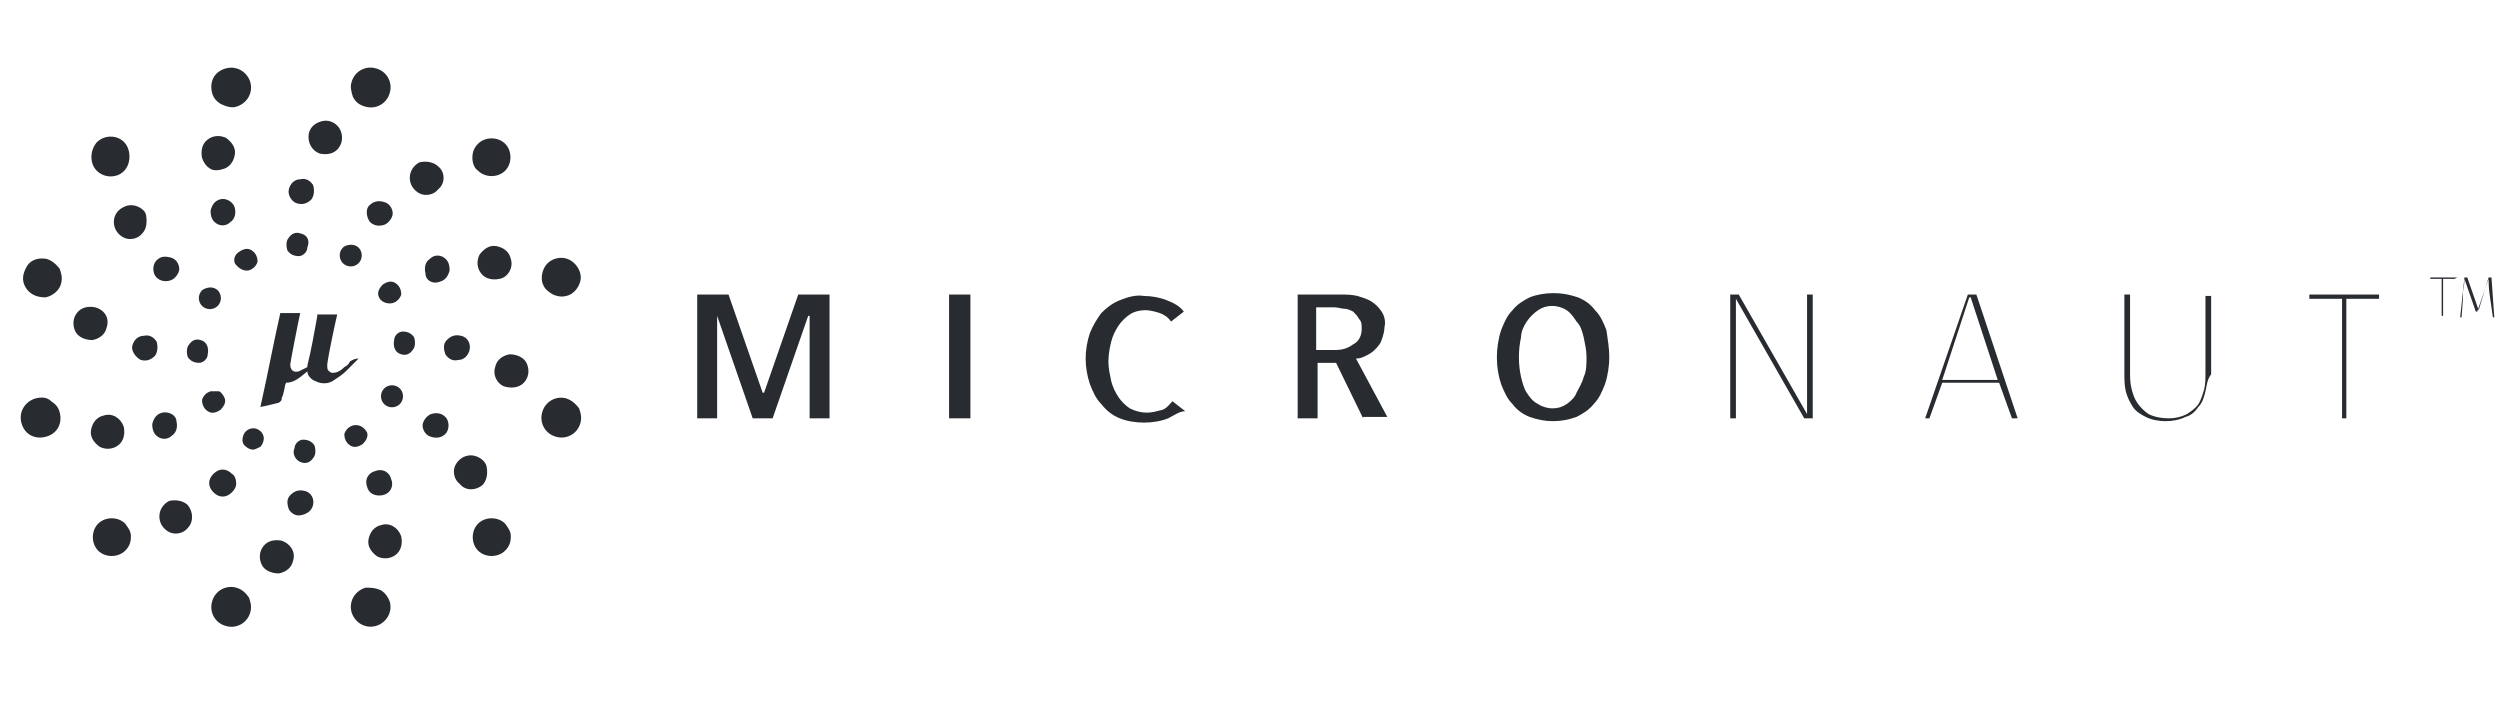 <?xml version="1.0" encoding="UTF-8"?> <svg xmlns="http://www.w3.org/2000/svg" xmlns:xlink="http://www.w3.org/1999/xlink" version="1.1" id="Слой_1" x="0px" y="0px" viewBox="0 0 175.7 50" style="enable-background:new 0 0 175.7 50;" xml:space="preserve"> <style type="text/css"> .st0{fill:#282C31;} </style> <g id="Page-1"> <g id="micronaut-logo-white"> <g id="Group-2" transform="translate(360, 120)"> <polygon id="Shape" class="st0" points="-303.1,-90.6 -303.1,-97.8 -303.2,-97.8 -305.7,-90.6 -307.1,-90.6 -309.6,-97.8 -309.6,-97.8 -309.6,-90.6 -311,-90.6 -311,-99.3 -308.8,-99.3 -306.4,-92.4 -306.3,-92.4 -303.9,-99.3 -301.7,-99.3 -301.7,-90.6 "></polygon> <polygon class="st0" points="-293.3,-90.6 -293.3,-99.3 -291.8,-99.3 -291.8,-90.6 "></polygon> <path class="st0" d="M-277.9-90.6c-0.5,0.2-1.1,0.3-1.7,0.3c-0.6,0-1.2-0.1-1.7-0.3c-0.5-0.2-0.9-0.5-1.3-1 c-0.4-0.4-0.6-0.9-0.8-1.4c-0.2-0.6-0.3-1.2-0.3-1.8c0-0.6,0.1-1.2,0.3-1.8c0.2-0.5,0.5-1,0.8-1.4c0.4-0.4,0.8-0.7,1.3-0.9 c0.5-0.2,1.1-0.4,1.7-0.3c0.5,0,1.1,0.1,1.6,0.3c0.5,0.2,0.9,0.4,1.2,0.8l-0.9,0.7c-0.2-0.3-0.5-0.5-0.8-0.6 c-0.3-0.1-0.7-0.2-1-0.2c-0.4,0-0.8,0.1-1.1,0.3c-0.3,0.2-0.6,0.5-0.8,0.8c-0.2,0.3-0.4,0.7-0.5,1.1c-0.1,0.4-0.2,0.9-0.2,1.4 c0,0.5,0.1,0.9,0.2,1.4c0.1,0.4,0.3,0.8,0.5,1.1c0.2,0.3,0.5,0.6,0.8,0.8c0.4,0.2,0.8,0.3,1.2,0.3c0.4,0,0.7-0.1,1.1-0.2 c0.3-0.1,0.5-0.4,0.7-0.6l0.9,0.7C-277.1-91.1-277.5-90.8-277.9-90.6z"></path> <path class="st0" d="M-264.2-90.6l-1.9-3.9h-1.3v3.9h-1.4v-8.7h3c0.4,0,0.8,0,1.2,0.1c0.3,0.1,0.7,0.2,1,0.4 c0.3,0.2,0.5,0.4,0.7,0.7c0.2,0.3,0.3,0.7,0.2,1.1c0,0.3-0.1,0.6-0.2,0.9c-0.1,0.3-0.3,0.5-0.5,0.7c-0.2,0.2-0.4,0.3-0.6,0.4 c-0.2,0.1-0.4,0.2-0.7,0.2l2.2,4.1H-264.2z M-264.3-96.9c0-0.3,0-0.5-0.2-0.7c-0.1-0.2-0.2-0.3-0.4-0.5c-0.2-0.1-0.4-0.2-0.6-0.2 c-0.2,0-0.5-0.1-0.7-0.1h-1.3v3h1.3c0.5,0,0.9-0.1,1.3-0.4C-264.5-96-264.3-96.4-264.3-96.9z"></path> <path class="st0" d="M-246.9-94.9c0,0.6-0.1,1.3-0.3,1.9c-0.2,0.5-0.4,1-0.8,1.4c-0.3,0.4-0.8,0.7-1.2,0.9 c-1.1,0.4-2.2,0.4-3.3,0c-0.5-0.2-0.9-0.5-1.2-0.9c-0.4-0.4-0.6-0.9-0.8-1.4c-0.2-0.6-0.3-1.2-0.3-1.9c0-0.6,0.1-1.3,0.3-1.9 c0.2-0.5,0.4-1,0.8-1.4c0.3-0.4,0.8-0.7,1.2-0.9c0.5-0.2,1.1-0.3,1.7-0.3c0.6,0,1.1,0.1,1.7,0.3c0.5,0.2,0.9,0.5,1.2,0.9 c0.4,0.4,0.6,0.9,0.8,1.4C-247-96.1-246.9-95.5-246.9-94.9z M-248.5-94.9c0-0.5-0.1-0.9-0.2-1.4c-0.1-0.4-0.2-0.8-0.5-1.1 c-0.2-0.3-0.4-0.6-0.7-0.8c-0.3-0.2-0.7-0.3-1-0.3c-0.4,0-0.7,0.1-1,0.3c-0.3,0.2-0.6,0.5-0.8,0.8c-0.2,0.3-0.4,0.7-0.4,1.1 c-0.2,0.9-0.2,1.9,0,2.8c0.1,0.4,0.2,0.8,0.4,1.1c0.2,0.3,0.4,0.6,0.8,0.8c0.3,0.2,0.7,0.3,1,0.3c0.4,0,0.7-0.1,1-0.3 c0.3-0.2,0.6-0.5,0.7-0.8c0.2-0.4,0.4-0.7,0.5-1.1C-248.5-93.9-248.5-94.4-248.5-94.9z"></path> <polygon class="st0" points="-233.2,-90.6 -238,-99 -238,-99 -238,-90.6 -238.4,-90.6 -238.4,-99.3 -237.8,-99.3 -233,-90.9 -233,-90.9 -233,-99.3 -232.6,-99.3 -232.6,-90.6 "></polygon> <path class="st0" d="M-219.5-93.1h-4l-0.9,2.5h-0.3l3-8.7h0.6l2.9,8.7h-0.4L-219.5-93.1z M-223.5-93.3h3.9l-1.9-5.8h-0.1 L-223.5-93.3z"></path> <path class="st0" d="M-205-92.5c-0.1,0.4-0.2,0.8-0.5,1.1c-0.2,0.3-0.5,0.6-0.9,0.7c-0.4,0.2-0.9,0.3-1.4,0.3 c-0.5,0-1-0.1-1.4-0.3c-0.4-0.2-0.7-0.4-0.9-0.7c-0.2-0.3-0.4-0.7-0.5-1.1c-0.1-0.4-0.1-0.9-0.1-1.3v-5.5h0.4v5.4 c0,0.4,0,0.8,0.1,1.2c0.1,0.4,0.2,0.7,0.4,1c0.2,0.3,0.5,0.6,0.8,0.8c0.4,0.2,0.9,0.3,1.4,0.3c0.5,0,0.9-0.1,1.3-0.3 c0.3-0.2,0.6-0.4,0.8-0.7c0.2-0.3,0.3-0.7,0.4-1c0.1-0.4,0.1-0.8,0.1-1.2v-5.4h0.4v5.5C-204.9-93.3-204.9-92.9-205-92.5z"></path> <polygon class="st0" points="-195.1,-99 -195.1,-90.6 -195.4,-90.6 -195.4,-99 -197.7,-99 -197.7,-99.3 -192.8,-99.3 -192.8,-99 "></polygon> </g> <path class="st0" d="M28.2,24.9c0.3,0.1,0.6,0,0.8-0.3c0.2-0.2,0.2-0.6,0.1-0.9c-0.2-0.3-0.5-0.4-0.8-0.4c-0.3,0-0.6,0.3-0.6,0.6 C27.6,24.4,27.8,24.8,28.2,24.9z"></path> <path class="st0" d="M27.6,21.3c0.3-0.1,0.5-0.3,0.6-0.6c0-0.3-0.1-0.6-0.4-0.8c-0.3-0.2-0.6-0.1-0.9,0.1 c-0.2,0.2-0.4,0.5-0.3,0.8C26.7,21.2,27.2,21.4,27.6,21.3z"></path> <path class="st0" d="M24.1,17.4c-0.3,0.3-0.3,0.8,0,1.1c0.3,0.3,0.8,0.3,1.1,0c0.3-0.3,0.3-0.8,0-1.1c-0.1-0.1-0.3-0.2-0.5-0.2 C24.4,17.2,24.2,17.3,24.1,17.4z"></path> <path class="st0" d="M21.1,16.4c-0.3-0.1-0.6,0-0.8,0.3c-0.2,0.2-0.2,0.6-0.1,0.9c0.2,0.3,0.5,0.4,0.8,0.4c0.3,0,0.6-0.3,0.6-0.6 C21.8,16.9,21.6,16.5,21.1,16.4z"></path> <path class="st0" d="M17.5,19c0.3-0.1,0.5-0.3,0.6-0.6c0-0.3-0.1-0.6-0.4-0.8c-0.3-0.2-0.6-0.1-0.9,0.1s-0.4,0.5-0.3,0.8 C16.7,18.8,17.1,19.1,17.5,19z"></path> <path class="st0" d="M14.2,20.4c-0.3,0.3-0.3,0.8,0,1.1c0.3,0.3,0.8,0.3,1.1,0c0.3-0.3,0.3-0.8,0-1.1c-0.1-0.1-0.3-0.2-0.5-0.2 S14.3,20.3,14.2,20.4z"></path> <path class="st0" d="M14.1,23.9c-0.3-0.1-0.6,0-0.8,0.3c-0.2,0.2-0.2,0.6-0.1,0.9c0.2,0.3,0.5,0.4,0.8,0.4c0.3,0,0.6-0.3,0.6-0.6 C14.7,24.4,14.5,24,14.1,23.9z"></path> <path class="st0" d="M14.8,27.5c-0.3,0.1-0.5,0.3-0.6,0.6c0,0.3,0.1,0.6,0.4,0.8c0.3,0.2,0.6,0.1,0.9-0.1c0.2-0.2,0.4-0.5,0.3-0.8 c-0.1-0.2-0.2-0.4-0.4-0.5C15.2,27.5,15,27.5,14.8,27.5z"></path> <path class="st0" d="M18.3,31.4c0.2-0.2,0.3-0.6,0.2-0.8c-0.1-0.3-0.4-0.5-0.7-0.5c-0.3,0-0.6,0.2-0.7,0.5 c-0.1,0.3-0.1,0.6,0.2,0.8c0.1,0.1,0.3,0.2,0.5,0.2C17.9,31.6,18.1,31.5,18.3,31.4z"></path> <path class="st0" d="M21.2,32.5c0.3,0.1,0.6,0,0.8-0.3c0.2-0.2,0.2-0.6,0.1-0.9c-0.2-0.3-0.5-0.4-0.8-0.4c-0.3,0-0.6,0.3-0.6,0.6 C20.5,31.9,20.8,32.4,21.2,32.5z"></path> <path class="st0" d="M24.8,29.9c-0.3,0.1-0.5,0.3-0.6,0.6c0,0.3,0.1,0.6,0.4,0.8c0.3,0.2,0.6,0.1,0.9-0.1c0.2-0.2,0.4-0.5,0.3-0.8 C25.6,30,25.2,29.8,24.8,29.9z"></path> <path class="st0" d="M28.1,28.4c0.3-0.3,0.3-0.8,0-1.1c-0.3-0.3-0.8-0.3-1.1,0s-0.3,0.8,0,1.1C27.3,28.7,27.8,28.7,28.1,28.4z"></path> <path class="st0" d="M32.4,23.6c-0.4-0.1-0.7,0-1,0.3s-0.2,0.7-0.1,1c0.2,0.3,0.5,0.5,0.9,0.4c0.4,0,0.7-0.3,0.8-0.7 C33.1,24.2,32.9,23.7,32.4,23.6z"></path> <path class="st0" d="M30.9,19.8c0.4-0.1,0.6-0.4,0.7-0.8c0-0.4-0.1-0.7-0.4-0.9s-0.7-0.2-1,0.1c-0.3,0.2-0.4,0.6-0.3,1 C29.9,19.7,30.4,20,30.9,19.8z"></path> <path class="st0" d="M26,15.6c0.3,0.3,0.7,0.3,1,0.2c0.3-0.1,0.6-0.5,0.6-0.8s-0.2-0.7-0.6-0.8c-0.3-0.1-0.7-0.1-1,0.2 C25.7,14.6,25.7,15.2,26,15.6z"></path> <path class="st0" d="M20.9,14.3c0.4,0.1,0.7,0,1-0.3c0.2-0.3,0.2-0.7,0.1-1c-0.2-0.3-0.5-0.5-0.9-0.4c-0.4,0-0.7,0.3-0.8,0.7 C20.2,13.7,20.5,14.2,20.9,14.3z"></path> <path class="st0" d="M15.5,14c-0.4,0.1-0.6,0.4-0.7,0.8c0,0.4,0.1,0.7,0.4,0.9c0.3,0.2,0.7,0.2,1-0.1c0.3-0.2,0.4-0.6,0.3-1 C16.4,14.2,15.9,13.9,15.5,14z"></path> <path class="st0" d="M11,19.5c0.3,0.3,0.7,0.3,1,0.2c0.3-0.1,0.6-0.5,0.6-0.8s-0.2-0.7-0.6-0.8s-0.7-0.1-1,0.2 C10.7,18.6,10.7,19.2,11,19.5z"></path> <path class="st0" d="M9.9,25.3c0.4,0.1,0.7,0,1-0.3c0.2-0.3,0.2-0.7,0.1-1c-0.2-0.3-0.5-0.5-0.9-0.4c-0.4,0-0.7,0.3-0.8,0.7 C9.2,24.6,9.5,25.1,9.9,25.3z"></path> <path class="st0" d="M11.4,29c-0.4,0.1-0.6,0.4-0.7,0.8c0,0.4,0.1,0.7,0.4,0.9c0.3,0.2,0.7,0.2,1-0.1c0.3-0.2,0.4-0.6,0.3-1 C12.4,29.2,11.9,28.9,11.4,29z"></path> <path class="st0" d="M16.3,33.3c-0.4-0.4-0.9-0.4-1.3,0c-0.4,0.4-0.4,0.9,0,1.3c0.4,0.4,0.9,0.4,1.3,0c0.2-0.2,0.3-0.4,0.3-0.6 C16.6,33.7,16.5,33.4,16.3,33.3z"></path> <path class="st0" d="M21.4,34.5c-0.4-0.1-0.7,0-1,0.3s-0.2,0.7-0.1,1c0.2,0.3,0.5,0.5,0.9,0.4s0.7-0.3,0.8-0.7 C22.1,35.1,21.9,34.6,21.4,34.5z"></path> <path class="st0" d="M26.9,34.8c0.5-0.1,0.8-0.6,0.6-1.1c-0.1-0.5-0.6-0.8-1.1-0.6c-0.5,0.1-0.8,0.6-0.6,1.1 C25.9,34.7,26.4,34.9,26.9,34.8z"></path> <path class="st0" d="M31.3,29.3c-0.3-0.3-0.7-0.3-1-0.2c-0.3,0.1-0.6,0.5-0.6,0.8s0.2,0.7,0.6,0.8c0.3,0.1,0.7,0.1,1-0.2 C31.6,30.2,31.6,29.6,31.3,29.3z"></path> <path class="st0" d="M35.6,27.2c0.5,0.1,1,0,1.3-0.4c0.3-0.4,0.3-0.9,0.1-1.3c-0.2-0.4-0.7-0.6-1.2-0.6c-0.5,0.1-0.9,0.4-1,0.9 C34.6,26.4,35,27.1,35.6,27.2z"></path> <path class="st0" d="M35.9,18.2c-0.1-0.5-0.5-0.8-1-0.9c-0.5-0.1-0.9,0.2-1.2,0.6c-0.2,0.4-0.2,0.9,0.1,1.3 c0.3,0.4,0.8,0.5,1.3,0.4C35.7,19.5,36.1,18.8,35.9,18.2z"></path> <path class="st0" d="M30.8,11.7c-0.3-0.3-0.8-0.4-1.3-0.3c-0.4,0.2-0.7,0.6-0.7,1.1s0.3,0.9,0.7,1.1s1,0.1,1.3-0.3 C31.3,12.9,31.3,12.1,30.8,11.7z"></path> <path class="st0" d="M22.5,10.8c0.5,0.1,1,0,1.3-0.4c0.3-0.4,0.3-0.9,0.1-1.3c-0.2-0.4-0.7-0.7-1.2-0.6c-0.5,0.1-0.9,0.4-1,0.9 C21.6,10,21.9,10.6,22.5,10.8z"></path> <path class="st0" d="M15.6,11.9c0.5-0.1,0.8-0.5,0.9-1c0.1-0.5-0.2-0.9-0.6-1.2c-0.4-0.2-0.9-0.2-1.3,0.1 c-0.4,0.3-0.5,0.8-0.4,1.3c0.1,0.3,0.3,0.6,0.5,0.7C14.9,12,15.3,12,15.6,11.9z"></path> <path class="st0" d="M10.1,14.8c-0.3-0.3-0.8-0.5-1.3-0.3C8.3,14.7,8,15.1,8,15.6c0,0.5,0.3,0.9,0.7,1.1c0.4,0.2,1,0.1,1.3-0.3 c0.2-0.2,0.3-0.5,0.3-0.8S10.3,15,10.1,14.8z"></path> <path class="st0" d="M6.7,21.6c-0.5-0.1-1,0-1.3,0.4c-0.3,0.4-0.3,0.9-0.1,1.3s0.7,0.6,1.2,0.6c0.5-0.1,0.9-0.4,1-0.9 C7.7,22.4,7.4,21.8,6.7,21.6z"></path> <path class="st0" d="M7.3,29.2c-0.5,0.1-0.8,0.5-0.9,1c-0.1,0.5,0.2,0.9,0.6,1.2c0.4,0.2,0.9,0.2,1.3-0.1C8.7,31,8.8,30.5,8.7,30 C8.5,29.4,7.9,29,7.3,29.2z"></path> <path class="st0" d="M13.2,35.5c-0.3-0.3-0.8-0.4-1.3-0.3c-0.4,0.2-0.7,0.6-0.7,1.1s0.3,0.9,0.7,1.1c0.4,0.2,1,0.1,1.3-0.3 C13.6,36.7,13.6,36,13.2,35.5z"></path> <path class="st0" d="M19.8,38c-0.5-0.1-1,0-1.3,0.4c-0.3,0.4-0.3,0.9-0.1,1.3c0.2,0.4,0.7,0.6,1.2,0.6c0.5-0.1,0.9-0.4,1-0.9 C20.8,38.8,20.4,38.2,19.8,38z"></path> <path class="st0" d="M26.8,36.9c-0.5,0.1-0.8,0.5-0.9,1c-0.1,0.5,0.2,0.9,0.6,1.2c0.4,0.2,0.9,0.2,1.3-0.1 c0.4-0.3,0.5-0.8,0.4-1.3C28,37.1,27.4,36.7,26.8,36.9z"></path> <path class="st0" d="M33.9,34.1c0.3-0.3,0.4-0.8,0.3-1.3S33.5,32,33.1,32c-0.5,0-0.9,0.3-1.1,0.7c-0.2,0.4-0.1,1,0.3,1.3 C32.7,34.5,33.4,34.5,33.9,34.1z"></path> <path class="st0" d="M39.8,28c-0.7-0.2-1.5,0.2-1.7,1c-0.2,0.7,0.2,1.5,1,1.7c0.7,0.2,1.5-0.2,1.7-1c0.1-0.4,0-0.7-0.1-1 C40.4,28.3,40.1,28.1,39.8,28z"></path> <path class="st0" d="M39.8,20.8c0.5-0.1,0.9-0.6,1-1.1c0.1-0.5-0.2-1.1-0.7-1.4c-0.5-0.3-1.1-0.2-1.5,0.1 c-0.4,0.3-0.6,0.9-0.5,1.4c0.1,0.4,0.3,0.6,0.6,0.8S39.4,20.9,39.8,20.8z"></path> <path class="st0" d="M33.6,12c0.5,0.5,1.4,0.5,1.9,0c0.5-0.5,0.5-1.4,0-1.9c-0.5-0.5-1.4-0.5-1.9,0c-0.3,0.3-0.4,0.6-0.4,1 C33.2,11.4,33.3,11.8,33.6,12z"></path> <path class="st0" d="M25.7,7.5c0.7,0.2,1.5-0.2,1.7-1c0.2-0.7-0.2-1.5-1-1.7c-0.7-0.2-1.5,0.2-1.7,1c-0.1,0.3,0,0.7,0.1,1 C25,7.2,25.3,7.4,25.7,7.5z"></path> <path class="st0" d="M16.6,7.5c0.7-0.2,1.2-0.9,1-1.7c-0.2-0.7-0.9-1.2-1.7-1s-1.2,0.9-1,1.7c0.1,0.4,0.3,0.6,0.6,0.8 C15.9,7.5,16.3,7.6,16.6,7.5z"></path> <path class="st0" d="M6.8,12c0.4,0.4,1,0.5,1.5,0.3c0.5-0.2,0.8-0.7,0.8-1.3c0-0.6-0.3-1.1-0.8-1.3c-0.5-0.2-1.1-0.1-1.5,0.3 C6.3,10.6,6.3,11.5,6.8,12z"></path> <path class="st0" d="M3.3,18.2c-0.5-0.1-1.1,0-1.4,0.5s-0.4,1-0.1,1.5c0.3,0.5,0.8,0.7,1.4,0.7c0.5-0.1,1-0.5,1.1-1 c0.1-0.4,0-0.7-0.1-1C3.9,18.5,3.6,18.3,3.3,18.2z"></path> <path class="st0" d="M2.5,28c-0.7,0.2-1.2,0.9-1,1.7s0.9,1.2,1.7,1s1.2-0.9,1-1.7c-0.1-0.4-0.3-0.6-0.6-0.8 C3.3,27.9,2.9,27.9,2.5,28z"></path> <path class="st0" d="M8.8,36.8c-0.5-0.5-1.4-0.5-1.9,0c-0.5,0.5-0.5,1.4,0,1.9s1.4,0.5,1.9,0c0.3-0.3,0.4-0.6,0.4-1 S9,37.1,8.8,36.8z"></path> <path class="st0" d="M16.6,41.3c-0.7-0.2-1.5,0.2-1.7,1c-0.2,0.7,0.2,1.5,1,1.7c0.7,0.2,1.5-0.2,1.7-1c0.1-0.4,0-0.7-0.1-1 C17.3,41.7,17,41.4,16.6,41.3z"></path> <path class="st0" d="M25.7,41.3c-0.7,0.2-1.2,0.9-1,1.7c0.2,0.7,0.9,1.2,1.7,1c0.7-0.2,1.2-0.9,1-1.7c-0.1-0.3-0.3-0.6-0.6-0.8 C26.4,41.3,26,41.3,25.7,41.3z"></path> <path class="st0" d="M35.5,36.8c-0.5-0.5-1.4-0.5-1.9,0c-0.5,0.5-0.5,1.4,0,1.9c0.5,0.5,1.4,0.5,1.9,0c0.3-0.3,0.4-0.6,0.4-1 S35.7,37.1,35.5,36.8z"></path> <path class="st0" d="M25.2,25.2c-0.3,0.3-0.6,0.6-0.9,0.9c-0.2,0.2-0.5,0.4-0.8,0.6c-0.4,0.3-0.9,0.3-1.3,0.1 c-0.3-0.1-0.6-0.4-0.6-0.7c-0.5,0.4-0.9,0.8-1.5,0.8c-0.1,0.2-0.1,0.5-0.2,0.8c0,0.1-0.1,0.2-0.1,0.3c0,0.2-0.1,0.2-0.2,0.3 c-0.4,0.1-1.2,0.3-1.3,0.3c0.5-2.2,0.9-4.4,1.4-6.6h1.4c-0.1,0.4-0.7,3.5-0.7,3.6c0,0.4,0.2,0.6,0.6,0.5c0.2-0.1,0.4-0.2,0.6-0.3 c0,0,0-0.1,0-0.1c0.3-1.2,0.5-2.4,0.7-3.5c0,0,0-0.1,0-0.1h1.4c-0.1,0.4-0.6,2.7-0.7,3.5c0,0.1,0,0.1,0,0.2c0,0.2,0.1,0.3,0.3,0.4 c0.2,0,0.3,0,0.5-0.1c0.2-0.1,0.3-0.2,0.4-0.3c0.2-0.1,0.3-0.2,0.4-0.4C24.9,25.2,25.1,25.2,25.2,25.2z"></path> <g id="Group-Copy" transform="translate(1280, 111)"> <path id="TM" class="st0" d="M-1107.5-91.4h-0.8v2.6h-0.1v-2.6h-0.8v-0.1h1.9L-1107.5-91.4z M-1104.7-88.7h-0.1l-0.2-1.4 c-0.1-0.6-0.1-1.1-0.1-1.3l-0.8,2.3h-0.1l-0.8-2.3c0,0.1,0,0.4-0.1,0.9l0,0.4l-0.1,1.4h-0.1l0.3-2.8h0.2l0.8,2.3l0.7-2.3h0.2 L-1104.7-88.7z"></path> </g> </g> </g> </svg> 